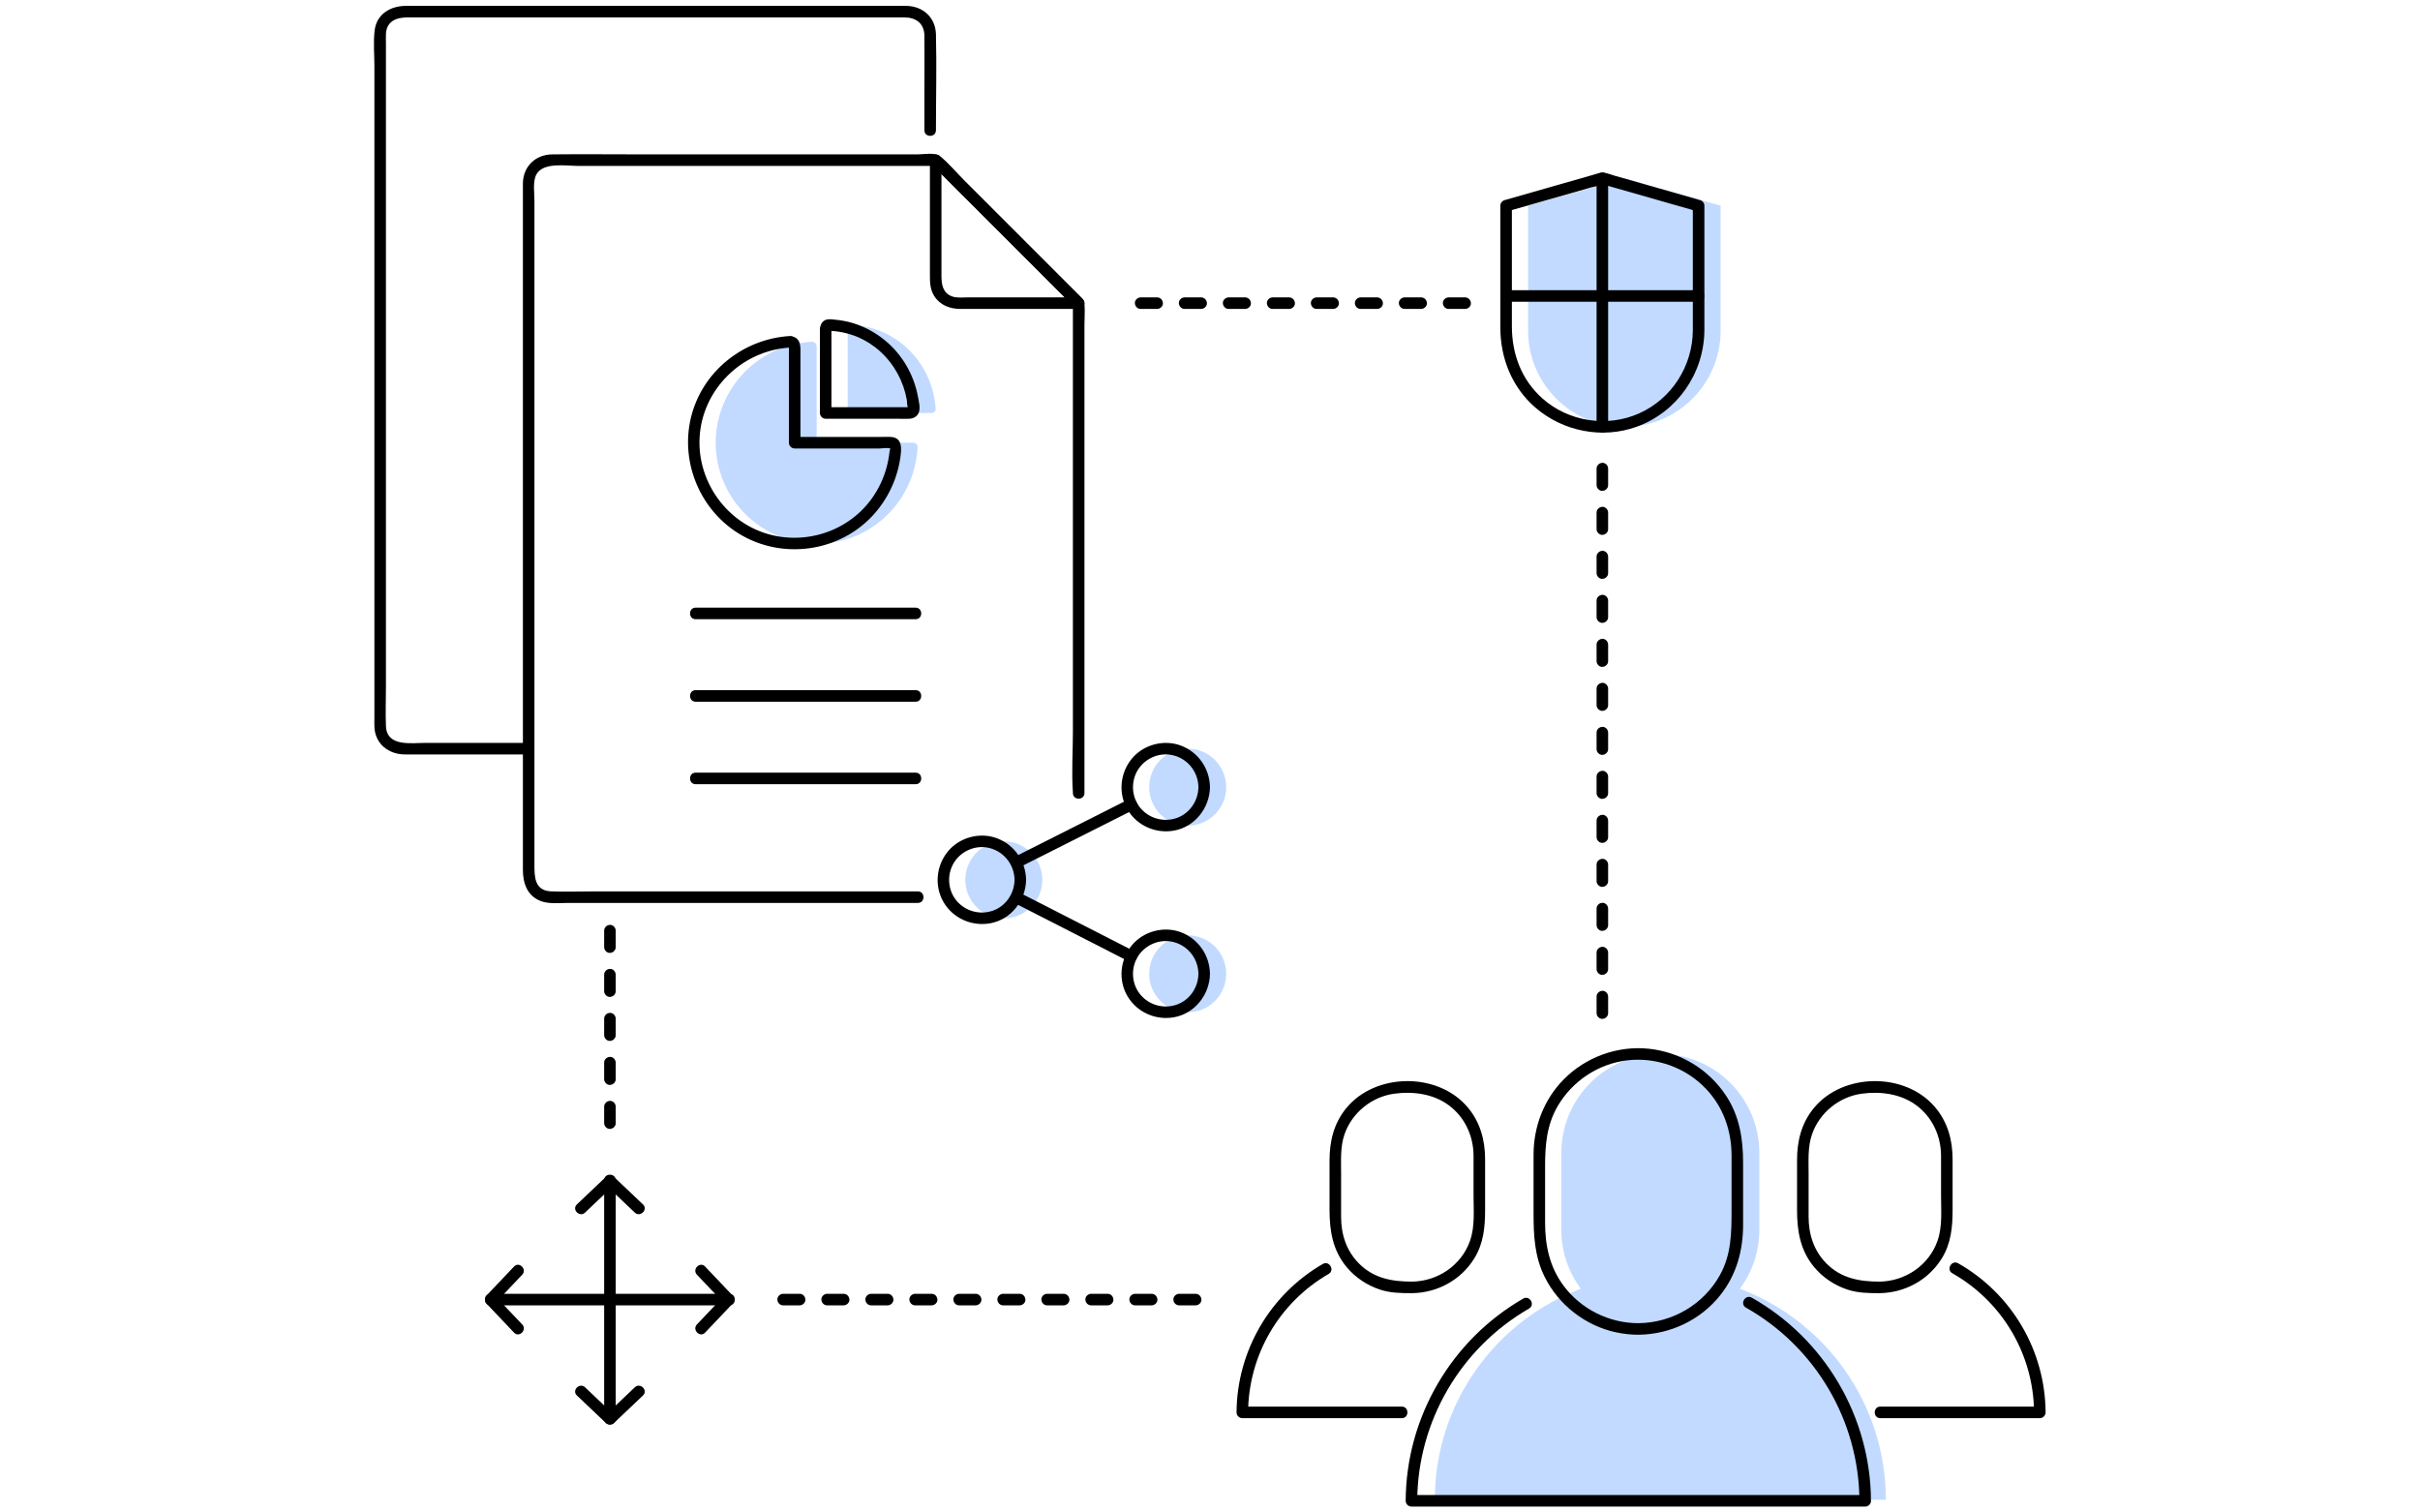 <?xml version="1.0" encoding="utf-8"?>
<!-- Generator: Adobe Illustrator 26.3.1, SVG Export Plug-In . SVG Version: 6.00 Build 0)  -->
<svg version="1.1" id="Layer_1" xmlns="http://www.w3.org/2000/svg" xmlns:xlink="http://www.w3.org/1999/xlink" x="0px" y="0px"
	 viewBox="0 0 440 275" style="enable-background:new 0 0 440 275;" xml:space="preserve">
<style type="text/css">
	.st0{fill:#FFFFFF;}
	.st1{fill:#C2DAFF;}
</style>
<rect class="st0" width="440" height="275"/>
<g>
	<g>
		<g>
			<path d="M168.073,132.12c-0.106,2.502-2.168,2.95-4.135,2.95c-1.606,0-3.213,0-4.819,0c-5.949,0-11.899,0-17.848,0
				c-15.711,0-31.421,0-47.132,0c-5.576,0-11.153,0-16.729,0c-2.632,0-7.087,0.772-7.237-3.061c-0.096-2.447,0-4.918,0-7.366
				c0-5.43,0-10.859,0-16.289c0-15.49,0-30.98,0-46.47c0-14.177,0-28.355,0-42.532c0-3.82,0-7.641,0-11.461
				c0-0.584-0.03-1.177,0-1.76c0.119-2.286,1.936-2.961,3.842-2.961c11.157,0,22.315,0,33.472,0c15.148,0,30.296,0,45.444,0
				c3.851,0,7.702,0,11.553,0c2.032,0,3.569,1.091,3.589,3.308c0.029,3.221,0,6.443,0,9.664c0,2.515,0,5.029,0,7.544
				c0,1.351,2.1,1.353,2.1,0c0-5.812,0.149-11.643,0-17.452c-0.079-3.088-2.407-5.144-5.421-5.164c-1.249-0.008-2.498,0-3.747,0
				c-5.668,0-11.336,0-17.005,0c-8.001,0-16.001,0-24.002,0c-8.079,0-16.157,0-24.236,0c-5.882,0-11.765,0-17.647,0
				c-1.443,0-2.886,0-4.329,0c-2.718,0-5.262,1.437-5.655,4.368c-0.287,2.145-0.058,4.444-0.058,6.598c0,5.259,0,10.517,0,15.776
				c0,7.401,0,14.803,0,22.204c0,8.324,0,16.647,0,24.971c0,8.044,0,16.088,0,24.132c0,6.536,0,13.072,0,19.607
				c0,3.896,0,7.791,0,11.687c0,0.567-0.02,1.138,0,1.705c0.109,3.131,2.572,5.052,5.557,5.052c3.807,0,7.615,0,11.422,0
				c7.196,0,14.391,0,21.587,0c8.323,0,16.645,0,24.968,0c7.166,0,14.333,0,21.499,0c3.837,0,7.673,0,11.51,0
				c2.999,0,5.424-1.921,5.557-5.05C170.23,130.769,168.13,130.771,168.073,132.12L168.073,132.12z"/>
		</g>
	</g>
	<g>
		<g>
			<path class="st0" d="M166.889,163.12h-66.767c-2.209,0-4-1.791-4-4v-126c0-2.209,1.791-4,4-4h70l26,26v89.08"/>
			<g>
				<path d="M166.889,162.07c-7.563,0-15.126,0-22.69,0c-11.947,0-23.895,0-35.842,0c-2.702,0-5.424,0.097-8.124,0
					c-3.088-0.111-3.061-2.701-3.061-4.922c0-7.399,0-14.797,0-22.196c0-12.194,0-24.388,0-36.583c0-12.382,0-24.765,0-37.147
					c0-8.224,0-16.449,0-24.673c0-1.394-0.341-3.537,0.349-4.824c1.235-2.304,5.49-1.555,7.648-1.555c11.274,0,22.547,0,33.821,0
					c9.839,0,19.678,0,29.517,0c0.538,0,1.077,0,1.615,0c-0.247-0.103-0.495-0.205-0.742-0.308
					c7.577,7.577,15.155,15.155,22.732,22.732c1.089,1.089,2.178,2.178,3.268,3.268c-0.103-0.247-0.205-0.495-0.308-0.742
					c0,2.956,0,5.912,0,8.868c0,7.098,0,14.196,0,21.294c0,8.544,0,17.088,0,25.632c0,7.427,0,14.855,0,22.282
					c0,3.581-0.264,7.274,0,10.848c0.004,0.051,0,0.104,0,0.155c0,1.351,2.1,1.353,2.1,0c0-3.611,0-7.222,0-10.833
					c0-8.421,0-16.841,0-25.262c0-9.466,0-18.932,0-28.398c0-6.86,0-13.721,0-20.581c0-1.286,0.116-2.633,0-3.915
					c-0.052-0.572-0.323-0.85-0.697-1.224c-0.802-0.802-1.604-1.604-2.406-2.406c-6.212-6.212-12.423-12.423-18.635-18.635
					c-1.481-1.481-2.911-3.281-4.568-4.568c-0.902-0.7-2.929-0.309-3.974-0.309c-7.377,0-14.755,0-22.132,0
					c-9.378,0-18.755,0-28.133,0c-5.407,0-10.818-0.058-16.225,0c-3.029,0.032-5.289,2.192-5.329,5.25c-0.015,1.121,0,2.243,0,3.365
					c0,5.595,0,11.189,0,16.784c0,8.531,0,17.062,0,25.594c0,9.665,0,19.329,0,28.994c0,8.864,0,17.729,0,26.593
					c0,6.26,0,12.52,0,18.781c0,1.581,0,3.162,0,4.743c0,2.413,0.784,4.74,3.291,5.674c1.49,0.555,3.388,0.324,4.949,0.324
					c3.108,0,6.216,0,9.325,0c9.231,0,18.462,0,27.693,0c7.652,0,15.303,0,22.955,0c1.201,0,2.402,0,3.603,0
					C168.24,164.17,168.243,162.07,166.889,162.07L166.889,162.07z"/>
			</g>
		</g>
		<g>
			<g>
				<path d="M196.123,54.07c-6.703,0-13.406,0-20.109,0c-0.919,0-2.062,0.144-2.938-0.188c-1.696-0.642-1.902-2.208-1.902-3.749
					c0-3.751,0-7.501,0-11.252c0-3.254,0-6.508,0-9.762c-0.597,0.247-1.195,0.495-1.792,0.742
					c7.577,7.577,15.155,15.155,22.732,22.732c1.089,1.089,2.178,2.178,3.268,3.268c0.957,0.957,2.442-0.528,1.485-1.485
					c-7.577-7.577-15.155-15.155-22.732-22.732c-1.089-1.089-2.178-2.178-3.268-3.268c-0.643-0.643-1.792-0.168-1.792,0.742
					c0,6.906,0,13.813,0,20.719c0,1.409-0.003,2.765,0.804,4.013c1.075,1.664,2.851,2.317,4.751,2.317c3.705,0,7.41,0,11.115,0
					c3.46,0,6.92,0,10.38,0C197.474,56.17,197.476,54.07,196.123,54.07z"/>
			</g>
		</g>
		<g>
			<g>
				<g>
					<path d="M207.389,56.17c0.876,0,1.752,0,2.628,0c0.124,0,0.248,0,0.372,0c0.549,0,1.075-0.483,1.05-1.05
						c-0.025-0.569-0.461-1.05-1.05-1.05c-0.876,0-1.752,0-2.628,0c-0.124,0-0.248,0-0.372,0c-0.549,0-1.075,0.483-1.05,1.05
						C206.365,55.689,206.801,56.17,207.389,56.17L207.389,56.17z"/>
				</g>
			</g>
			<g>
				<g>
					<path d="M215.389,56.17c0.876,0,1.752,0,2.628,0c0.124,0,0.248,0,0.372,0c0.549,0,1.075-0.483,1.05-1.05
						c-0.025-0.569-0.461-1.05-1.05-1.05c-0.876,0-1.752,0-2.628,0c-0.124,0-0.248,0-0.372,0c-0.549,0-1.075,0.483-1.05,1.05
						C214.365,55.689,214.801,56.17,215.389,56.17L215.389,56.17z"/>
				</g>
			</g>
			<g>
				<g>
					<path d="M223.389,56.17c0.876,0,1.752,0,2.628,0c0.124,0,0.248,0,0.372,0c0.549,0,1.075-0.483,1.05-1.05
						c-0.025-0.569-0.461-1.05-1.05-1.05c-0.876,0-1.752,0-2.628,0c-0.124,0-0.248,0-0.372,0c-0.549,0-1.075,0.483-1.05,1.05
						C222.365,55.689,222.801,56.17,223.389,56.17L223.389,56.17z"/>
				</g>
			</g>
			<g>
				<g>
					<path d="M231.389,56.17c0.876,0,1.752,0,2.628,0c0.124,0,0.248,0,0.372,0c0.549,0,1.075-0.483,1.05-1.05
						c-0.025-0.569-0.461-1.05-1.05-1.05c-0.876,0-1.752,0-2.628,0c-0.124,0-0.248,0-0.372,0c-0.549,0-1.075,0.483-1.05,1.05
						C230.365,55.689,230.801,56.17,231.389,56.17L231.389,56.17z"/>
				</g>
			</g>
			<g>
				<g>
					<path d="M239.389,56.17c0.876,0,1.752,0,2.628,0c0.124,0,0.248,0,0.372,0c0.549,0,1.075-0.483,1.05-1.05
						c-0.025-0.569-0.461-1.05-1.05-1.05c-0.876,0-1.752,0-2.628,0c-0.124,0-0.248,0-0.372,0c-0.549,0-1.075,0.483-1.05,1.05
						C238.365,55.689,238.801,56.17,239.389,56.17L239.389,56.17z"/>
				</g>
			</g>
			<g>
				<g>
					<path d="M247.389,56.17c0.876,0,1.752,0,2.628,0c0.124,0,0.248,0,0.372,0c0.549,0,1.075-0.483,1.05-1.05
						c-0.025-0.569-0.461-1.05-1.05-1.05c-0.876,0-1.752,0-2.628,0c-0.124,0-0.248,0-0.372,0c-0.549,0-1.075,0.483-1.05,1.05
						C246.365,55.689,246.801,56.17,247.389,56.17L247.389,56.17z"/>
				</g>
			</g>
			<g>
				<g>
					<path d="M255.389,56.17c0.876,0,1.752,0,2.628,0c0.124,0,0.248,0,0.372,0c0.549,0,1.075-0.483,1.05-1.05
						c-0.025-0.569-0.461-1.05-1.05-1.05c-0.876,0-1.752,0-2.628,0c-0.124,0-0.248,0-0.372,0c-0.549,0-1.075,0.483-1.05,1.05
						C254.365,55.689,254.801,56.17,255.389,56.17L255.389,56.17z"/>
				</g>
			</g>
			<g>
				<g>
					<path d="M263.389,56.17c0.876,0,1.752,0,2.628,0c0.124,0,0.248,0,0.372,0c0.549,0,1.075-0.483,1.05-1.05
						c-0.025-0.569-0.461-1.05-1.05-1.05c-0.876,0-1.752,0-2.628,0c-0.124,0-0.248,0-0.372,0c-0.549,0-1.075,0.483-1.05,1.05
						C262.365,55.689,262.801,56.17,263.389,56.17L263.389,56.17z"/>
				</g>
			</g>
		</g>
		<g>
			<g>
				<g>
					<path d="M109.848,169.21c0,0.876,0,1.752,0,2.628c0,0.124,0,0.248,0,0.372c0,0.549,0.483,1.075,1.05,1.05
						c0.569-0.025,1.05-0.461,1.05-1.05c0-0.876,0-1.752,0-2.628c0-0.124,0-0.248,0-0.372c0-0.549-0.483-1.075-1.05-1.05
						C110.329,168.185,109.848,168.621,109.848,169.21L109.848,169.21z"/>
				</g>
			</g>
			<g>
				<g>
					<path d="M109.848,177.21c0,0.876,0,1.752,0,2.628c0,0.124,0,0.248,0,0.372c0,0.549,0.483,1.075,1.05,1.05
						c0.569-0.025,1.05-0.461,1.05-1.05c0-0.876,0-1.752,0-2.628c0-0.124,0-0.248,0-0.372c0-0.549-0.483-1.075-1.05-1.05
						C110.329,176.185,109.848,176.621,109.848,177.21L109.848,177.21z"/>
				</g>
			</g>
			<g>
				<g>
					<path d="M109.848,185.21c0,0.876,0,1.752,0,2.628c0,0.124,0,0.248,0,0.372c0,0.549,0.483,1.075,1.05,1.05
						c0.569-0.025,1.05-0.461,1.05-1.05c0-0.876,0-1.752,0-2.628c0-0.124,0-0.248,0-0.372c0-0.549-0.483-1.075-1.05-1.05
						C110.329,184.185,109.848,184.621,109.848,185.21L109.848,185.21z"/>
				</g>
			</g>
			<g>
				<g>
					<path d="M109.848,193.21c0,0.876,0,1.752,0,2.628c0,0.124,0,0.248,0,0.372c0,0.549,0.483,1.075,1.05,1.05
						c0.569-0.025,1.05-0.461,1.05-1.05c0-0.876,0-1.752,0-2.628c0-0.124,0-0.248,0-0.372c0-0.549-0.483-1.075-1.05-1.05
						C110.329,192.185,109.848,192.621,109.848,193.21L109.848,193.21z"/>
				</g>
			</g>
			<g>
				<g>
					<path d="M109.848,201.21c0,0.876,0,1.752,0,2.628c0,0.124,0,0.248,0,0.372c0,0.549,0.483,1.075,1.05,1.05
						c0.569-0.025,1.05-0.461,1.05-1.05c0-0.876,0-1.752,0-2.628c0-0.124,0-0.248,0-0.372c0-0.549-0.483-1.075-1.05-1.05
						C110.329,200.185,109.848,200.621,109.848,201.21L109.848,201.21z"/>
				</g>
			</g>
		</g>
	</g>
	<g>
		<g>
			<g>
				<path class="st1" d="M147.653,62.143c-10.175,0.5-17.932,9.091-17.515,19.183c0.5,10.175,9.091,17.932,19.183,17.515
					c9.508-0.417,17.014-8.007,17.515-17.515c0-0.5-0.334-0.834-0.834-0.834l0,0h-17.515V62.977
					C148.487,62.56,148.154,62.143,147.653,62.143L147.653,62.143L147.653,62.143z"/>
			</g>
			<g>
				<path class="st1" d="M154.123,59.779v15.312h15.247c0.376,0,0.753-0.287,0.753-0.67l0,0l0,0
					c-0.471-8.326-7.059-15.025-15.247-15.312C154.499,59.013,154.123,59.3,154.123,59.779L154.123,59.779z"/>
			</g>
		</g>
		<g>
			<g>
				<path d="M143.653,61.093c-8.532,0.5-16.015,6.455-18.03,14.845c-2,8.328,1.842,17.193,9.292,21.425
					c7.446,4.229,17.063,3.004,23.167-3.012c2.988-2.945,4.975-6.86,5.594-11.008c0.24-1.611,0.507-3.763-1.693-3.901
					c-0.586-0.037-1.185,0-1.771,0c-5.242,0-10.483,0-15.725,0c0.35,0.35,0.7,0.7,1.05,1.05c0-3.29,0-6.58,0-9.87
					c0-2.003,0-4.006,0-6.009c0-1.406,0.204-3.102-1.605-3.482c-1.319-0.277-1.882,1.747-0.558,2.025
					c0.192,0.04-0.037-0.312,0.063,0.041c0.046,0.161,0,0.397,0,0.562c0,0.683,0,1.366,0,2.049c0,1.976,0,3.951,0,5.927
					c0,2.919,0,5.838,0,8.757c0,0.568,0.481,1.05,1.05,1.05c4.01,0,8.02,0,12.031,0c1.123,0,2.245,0,3.368,0
					c0.51,0,1.448-0.191,1.925,0c0.026,0.01,0.141-0.021,0.161,0c-0.131-0.141-0.242,0.552-0.253,0.659
					c-0.099,0.99-0.294,1.971-0.563,2.929c-0.518,1.847-1.334,3.588-2.412,5.175c-4.332,6.377-12.591,9.027-19.858,6.561
					c-7.232-2.453-12.09-9.67-11.688-17.283c0.464-8.807,7.714-15.877,16.456-16.389C144.996,63.115,145.006,61.014,143.653,61.093z
					"/>
			</g>
		</g>
		<g>
			<g>
				<path d="M149.073,59.779c0,4.46,0,8.92,0,13.379c0,0.644,0,1.288,0,1.932c0,0.568,0.481,1.05,1.05,1.05
					c4.414,0,8.828,0,13.242,0c0.647,0,1.304,0.033,1.95,0c0.703-0.036,1.368-0.348,1.685-1.007
					c0.417-0.871,0.048-2.203-0.121-3.109c-0.726-3.896-2.856-7.556-5.912-10.084c-1.725-1.427-3.695-2.519-5.838-3.177
					c-1.095-0.336-2.227-0.542-3.366-0.647c-0.584-0.054-1.236-0.167-1.779,0.112C149.369,58.542,149.158,59.138,149.073,59.779
					c-0.076,0.567,0.537,1.045,1.05,1.05c0.629,0.007,0.975-0.49,1.05-1.05c-0.099,0.127-0.198,0.253-0.297,0.38
					c0.148,0.005,0.297,0.013,0.445,0.022c0.221,0.014,0.441,0.032,0.661,0.056c0.414,0.045,0.824,0.115,1.231,0.201
					c0.908,0.19,1.808,0.458,2.665,0.816c1.521,0.636,2.942,1.547,4.162,2.654c2.543,2.309,4.228,5.406,4.834,8.783
					c0.064,0.358,0.017,0.958,0.167,1.277c0.006,0.075,0.012,0.151,0.017,0.226c0.324-0.103,0.427-0.154,0.309-0.153
					c0-0.002-0.032,0.001-0.033,0c-0.032-0.044-0.44,0-0.495,0c-0.794,0-1.588,0-2.382,0c-2.435,0-4.869,0-7.304,0
					c-1.677,0-3.354,0-5.031,0c0.35,0.35,0.7,0.7,1.05,1.05c0-4.46,0-8.92,0-13.379c0-0.644,0-1.288,0-1.932
					C151.173,58.428,149.073,58.425,149.073,59.779z"/>
			</g>
		</g>
	</g>
	<g>
		<g>
			<path d="M126.479,112.585c11.67,0,23.34,0,35.009,0c1.663,0,3.327,0,4.991,0c1.351,0,1.353-2.1,0-2.1c-11.67,0-23.34,0-35.009,0
				c-1.664,0-3.327,0-4.991,0C125.128,110.485,125.126,112.585,126.479,112.585L126.479,112.585z"/>
		</g>
	</g>
	<g>
		<g>
			<path d="M126.479,127.585c11.67,0,23.34,0,35.009,0c1.663,0,3.327,0,4.991,0c1.351,0,1.353-2.1,0-2.1c-11.67,0-23.34,0-35.009,0
				c-1.664,0-3.327,0-4.991,0C125.128,125.485,125.126,127.585,126.479,127.585L126.479,127.585z"/>
		</g>
	</g>
	<g>
		<g>
			<path d="M126.479,142.585c11.67,0,23.34,0,35.009,0c1.663,0,3.327,0,4.991,0c1.351,0,1.353-2.1,0-2.1c-11.67,0-23.34,0-35.009,0
				c-1.664,0-3.327,0-4.991,0C125.128,140.485,125.126,142.585,126.479,142.585L126.479,142.585z"/>
		</g>
	</g>
	<g>
		<g>
			<circle class="st1" cx="182.51" cy="159.974" r="7"/>
		</g>
		<g>
			<circle class="st1" cx="215.943" cy="143.12" r="7"/>
		</g>
		<g>
			<circle class="st1" cx="215.943" cy="177.057" r="7"/>
		</g>
		<g>
			<g>
				<path d="M184.46,159.974c-0.034,2.462-1.548,4.742-3.894,5.588c-2.386,0.86-5.091,0.119-6.694-1.851
					c-1.557-1.914-1.729-4.683-0.469-6.792c1.248-2.089,3.763-3.265,6.169-2.804C182.399,154.657,184.421,157.105,184.46,159.974
					c0.019,1.35,2.119,1.354,2.1,0c-0.046-3.365-2.112-6.351-5.261-7.548c-3.126-1.189-6.852-0.189-8.969,2.398
					c-2.134,2.608-2.483,6.35-0.74,9.266c1.739,2.91,5.133,4.382,8.447,3.785c3.778-0.68,6.471-4.124,6.523-7.901
					C186.579,158.622,184.479,158.621,184.46,159.974z"/>
			</g>
		</g>
		<g>
			<g>
				<path d="M217.893,143.12c-0.034,2.462-1.548,4.742-3.894,5.588c-2.386,0.86-5.091,0.119-6.694-1.851
					c-1.557-1.914-1.729-4.683-0.469-6.792c1.248-2.089,3.763-3.265,6.169-2.803C215.832,137.803,217.854,140.252,217.893,143.12
					c0.019,1.35,2.119,1.354,2.1,0c-0.046-3.365-2.112-6.351-5.261-7.548c-3.126-1.189-6.852-0.189-8.969,2.398
					c-2.134,2.608-2.483,6.35-0.74,9.266c1.739,2.91,5.133,4.382,8.447,3.785c3.778-0.68,6.471-4.124,6.523-7.901
					C220.012,141.768,217.912,141.767,217.893,143.12z"/>
			</g>
		</g>
		<g>
			<g>
				<path d="M217.893,177.057c-0.034,2.462-1.548,4.742-3.894,5.588c-2.386,0.86-5.091,0.119-6.694-1.851
					c-1.557-1.914-1.729-4.683-0.469-6.792c1.248-2.089,3.763-3.265,6.169-2.804C215.832,171.741,217.854,174.189,217.893,177.057
					c0.019,1.35,2.119,1.354,2.1,0c-0.046-3.365-2.112-6.351-5.261-7.548c-3.126-1.189-6.852-0.189-8.969,2.398
					c-2.134,2.608-2.483,6.35-0.74,9.266c1.739,2.91,5.133,4.382,8.447,3.785c3.778-0.68,6.471-4.124,6.523-7.901
					C220.012,175.706,217.912,175.705,217.893,177.057z"/>
			</g>
		</g>
		<g>
			<g>
				<path d="M185.286,157.732c6.114-3.082,12.228-6.164,18.342-9.246c0.867-0.437,1.733-0.874,2.6-1.311
					c1.207-0.608,0.145-2.421-1.06-1.813c-6.114,3.082-12.228,6.164-18.342,9.246c-0.867,0.437-1.733,0.874-2.6,1.311
					C183.019,156.527,184.081,158.339,185.286,157.732L185.286,157.732z"/>
			</g>
		</g>
		<g>
			<g>
				<path d="M206.244,172.968c-6.133-3.134-12.266-6.268-18.399-9.402c-0.859-0.439-1.717-0.878-2.576-1.316
					c-1.201-0.614-2.265,1.197-1.06,1.813c6.133,3.134,12.266,6.268,18.399,9.402c0.859,0.439,1.717,0.878,2.576,1.316
					C206.385,175.395,207.449,173.584,206.244,172.968L206.244,172.968z"/>
			</g>
		</g>
	</g>
	<g>
		<g>
			<path class="st1" d="M312.838,60.12c0,9.665-7.835,17.5-17.5,17.5h0l0,0c-9.665,0-17.5-7.835-17.5-17.5V37.402l17.5-5l17.5,5
				V60.12z"/>
		</g>
		<g>
			<g>
				<path d="M307.788,60.12c-0.063,6.468-3.855,12.409-9.792,15.054c-5.807,2.587-12.849,1.484-17.584-2.755
					c-3.811-3.412-5.524-8.074-5.524-13.106c0-3.848,0-7.697,0-11.545c0-3.455,0-6.91,0-10.365
					c-0.257,0.337-0.514,0.675-0.771,1.012c5.094-1.455,10.188-2.911,15.282-4.366c0.225-0.064,2.096-0.392,2.18-0.623
					c-0.062,0.172-0.794-0.17-0.256,0.065c0.347,0.151,0.758,0.217,1.122,0.32c3.008,0.86,6.017,1.719,9.025,2.579
					c2.363,0.675,4.726,1.35,7.089,2.025c-0.257-0.337-0.514-0.675-0.771-1.012c0,6.614,0,13.227,0,19.841
					C307.788,58.201,307.788,59.16,307.788,60.12c0,1.351,2.1,1.353,2.1,0c0-6.614,0-13.227,0-19.841c0-0.959,0-1.918,0-2.877
					c0-0.465-0.327-0.886-0.771-1.012c-5.175-1.479-10.35-2.957-15.525-4.436c-0.632-0.18-1.306-0.465-1.958-0.559
					c-0.619-0.09-1.237,0.184-1.828,0.353c-2.975,0.85-5.949,1.7-8.924,2.55c-2.441,0.698-4.883,1.395-7.324,2.093
					c-0.444,0.127-0.771,0.548-0.771,1.012c0,7.381,0,14.762,0,22.143c0,5.568,2.114,10.89,6.382,14.572
					c5.016,4.327,12.162,5.739,18.415,3.471c7.343-2.664,12.226-9.681,12.302-17.468C309.901,58.768,307.801,58.767,307.788,60.12z"
					/>
			</g>
		</g>
		<g>
			<g>
				<path d="M290.288,32.402c0,5.083,0,10.166,0,15.249c0,8.113,0,16.226,0,24.338c0,1.877,0,3.753,0,5.63c0,1.351,2.1,1.353,2.1,0
					c0-5.083,0-10.166,0-15.249c0-8.113,0-16.226,0-24.338c0-1.877,0-3.753,0-5.63C292.388,31.05,290.288,31.048,290.288,32.402
					L290.288,32.402z"/>
			</g>
		</g>
		<g>
			<g>
				<path d="M273.838,54.871c10.233,0,20.465,0,30.698,0c1.434,0,2.868,0,4.302,0c1.351,0,1.353-2.1,0-2.1
					c-10.233,0-20.465,0-30.698,0c-1.434,0-2.868,0-4.302,0C272.487,52.771,272.485,54.871,273.838,54.871L273.838,54.871z"/>
			</g>
		</g>
	</g>
	<g>
		<path class="st1" d="M316.338,234.317c2.214-2.991,3.54-6.68,3.54-10.687v-14c0-9.941-8.059-18-18-18c-9.941,0-18,8.059-18,18v14
			c0,4.007,1.325,7.696,3.54,10.687c-15.507,5.847-26.54,20.817-26.54,38.369h82C342.877,255.133,331.844,240.164,316.338,234.317z"
			/>
	</g>
	<g>
		<g>
			<g>
				<g>
					<path d="M109.848,214.598c0,4.899,0,9.799,0,14.698c0,7.765,0,15.53,0,23.295c0,1.796,0,3.593,0,5.389c0,1.351,2.1,1.353,2.1,0
						c0-4.899,0-9.799,0-14.698c0-7.765,0-15.53,0-23.295c0-1.796,0-3.593,0-5.389C111.948,213.246,109.848,213.244,109.848,214.598
						L109.848,214.598z"/>
				</g>
			</g>
			<g>
				<g>
					<path d="M106.373,220.474c1.756-1.667,3.512-3.333,5.267-5c-0.495,0-0.99,0-1.485,0c1.756,1.667,3.512,3.333,5.267,5
						c0.98,0.93,2.468-0.552,1.485-1.485c-1.756-1.667-3.512-3.333-5.267-5c-0.419-0.398-1.064-0.399-1.485,0
						c-1.756,1.667-3.512,3.333-5.267,5C103.906,219.921,105.392,221.404,106.373,220.474L106.373,220.474z"/>
				</g>
			</g>
			<g>
				<g>
					<path d="M115.423,252.238c-1.756,1.667-3.512,3.333-5.267,5c0.495,0,0.99,0,1.485,0c-1.756-1.667-3.512-3.333-5.267-5
						c-0.98-0.93-2.468,0.552-1.485,1.485c1.756,1.667,3.512,3.333,5.267,5c0.419,0.398,1.064,0.399,1.485,0
						c1.756-1.667,3.512-3.333,5.267-5C117.89,252.79,116.403,251.307,115.423,252.238L115.423,252.238z"/>
				</g>
			</g>
		</g>
		<g>
			<g>
				<g>
					<path d="M132.589,235.239c-4.899,0-9.799,0-14.698,0c-7.765,0-15.53,0-23.295,0c-1.796,0-3.593,0-5.389,0
						c-1.351,0-1.353,2.1,0,2.1c4.899,0,9.799,0,14.698,0c7.765,0,15.53,0,23.295,0c1.796,0,3.593,0,5.389,0
						C133.94,237.339,133.943,235.239,132.589,235.239L132.589,235.239z"/>
				</g>
			</g>
			<g>
				<g>
					<path d="M126.713,231.764c1.667,1.756,3.333,3.512,5,5.267c0-0.495,0-0.99,0-1.485c-1.667,1.756-3.333,3.512-5,5.267
						c-0.93,0.98,0.552,2.468,1.485,1.485c1.667-1.756,3.333-3.512,5-5.267c0.398-0.419,0.399-1.064,0-1.485
						c-1.667-1.756-3.333-3.512-5-5.267C127.265,229.297,125.782,230.784,126.713,231.764L126.713,231.764z"/>
				</g>
			</g>
			<g>
				<g>
					<path d="M94.949,240.814c-1.667-1.756-3.333-3.512-5-5.267c0,0.495,0,0.99,0,1.485c1.667-1.756,3.333-3.512,5-5.267
						c0.93-0.98-0.552-2.468-1.485-1.485c-1.667,1.756-3.333,3.512-5,5.267c-0.398,0.419-0.399,1.064,0,1.485
						c1.667,1.756,3.333,3.512,5,5.267C94.396,243.281,95.88,241.794,94.949,240.814L94.949,240.814z"/>
				</g>
			</g>
		</g>
	</g>
	<g>
		<g>
			<g>
				<path d="M297.877,240.58c-5.319,0-10.455-2.565-13.62-6.849c-2.507-3.392-3.33-7.267-3.33-11.402c0-3.457,0-6.914,0-10.371
					c0-3.806,0.298-7.393,2.259-10.789c2.636-4.563,7.372-7.74,12.616-8.371c5.326-0.641,10.713,1.304,14.401,5.196
					c3.12,3.293,4.617,7.579,4.624,12.074c0.005,3.335,0,6.671,0,10.006c0,4.098-0.039,8.013-2.098,11.732
					C309.738,237.209,304.03,240.522,297.877,240.58c-1.351,0.013-1.354,2.113,0,2.1c5.823-0.055,11.369-2.69,14.975-7.287
					c2.903-3.701,4.075-8.067,4.075-12.711c0-3.755,0-7.511,0-11.266c0-4.327-0.639-8.434-3.059-12.142
					c-3.154-4.832-8.354-7.991-14.086-8.594c-5.688-0.598-11.486,1.519-15.489,5.595c-3.584,3.649-5.453,8.537-5.465,13.624
					c-0.009,3.569,0,7.138,0,10.706c0,4.019,0.173,7.831,2.005,11.533c2.527,5.109,7.438,8.93,13.015,10.112
					c1.321,0.28,2.68,0.429,4.031,0.429C299.229,242.68,299.231,240.58,297.877,240.58z"/>
			</g>
		</g>
		<g>
			<g>
				<path d="M317.445,237.755c12.651,7.145,20.566,20.592,20.633,35.125c0.35-0.35,0.7-0.7,1.05-1.05c-9.282,0-18.563,0-27.845,0
					c-14.805,0-29.61,0-44.415,0c-3.413,0-6.826,0-10.239,0c0.35,0.35,0.7,0.7,1.05,1.05c0.066-14.409,7.847-27.765,20.331-34.955
					c1.171-0.674,0.114-2.49-1.06-1.813c-13.117,7.554-21.302,21.633-21.371,36.768c-0.003,0.568,0.483,1.05,1.05,1.05
					c9.282,0,18.563,0,27.845,0c14.805,0,29.61,0,44.415,0c3.413,0,6.826,0,10.239,0c0.566,0,1.053-0.481,1.05-1.05
					c-0.07-15.254-8.388-29.436-21.673-36.938C317.326,235.277,316.266,237.09,317.445,237.755L317.445,237.755z"/>
			</g>
		</g>
	</g>
	<g>
		<g>
			<g>
				<path d="M256.75,233.023c-3.64,0-6.953-0.582-9.643-3.271c-2.314-2.314-3.271-5.311-3.271-8.523c0-2.624,0-5.248,0-7.872
					c0-2.398-0.172-4.834,0.628-7.137c1.351-3.889,4.898-6.777,8.967-7.355c3.41-0.484,7.134-0.005,9.952,2.071
					c2.937,2.163,4.519,5.582,4.535,9.192c0.011,2.414,0,4.828,0,7.241c0,2.708,0.27,5.597-0.628,8.195
					C265.743,230.039,261.43,232.958,256.75,233.023c-1.35,0.019-1.354,2.119,0,2.1c4.565-0.064,8.819-2.363,11.259-6.248
					c1.748-2.783,2.009-5.8,2.009-8.979c0-3.028,0-6.057,0-9.085c0-3.539-0.89-6.813-3.228-9.553
					c-5.429-6.362-16.756-6.228-22.033,0.249c-2.242,2.751-3.021,5.969-3.021,9.446c0,3.013,0,6.025,0,9.038
					c0,3.83,0.574,7.356,3.124,10.408c1.58,1.891,3.698,3.301,6.035,4.072c1.915,0.632,3.865,0.651,5.855,0.651
					C258.101,235.123,258.104,233.023,256.75,233.023z"/>
			</g>
		</g>
		<g>
			<g>
				<path d="M254.877,255.751c-8.456,0-16.912,0-25.369,0c-1.21,0-2.421,0-3.631,0c0.35,0.35,0.7,0.7,1.05,1.05
					c0.065-10.397,5.645-19.972,14.645-25.174c1.17-0.676,0.113-2.492-1.06-1.813c-9.633,5.568-15.615,15.863-15.685,26.988
					c-0.004,0.568,0.484,1.05,1.05,1.05c8.456,0,16.912,0,25.369,0c1.21,0,2.421,0,3.631,0
					C256.229,257.851,256.231,255.751,254.877,255.751L254.877,255.751z"/>
			</g>
		</g>
	</g>
	<g>
		<g>
			<g>
				<path d="M341.75,233.023c-3.64,0-6.953-0.582-9.643-3.271c-2.314-2.314-3.271-5.311-3.271-8.523c0-2.624,0-5.248,0-7.872
					c0-2.398-0.172-4.834,0.628-7.137c1.351-3.889,4.898-6.777,8.967-7.355c3.41-0.484,7.134-0.005,9.952,2.071
					c2.937,2.163,4.519,5.582,4.535,9.192c0.011,2.414,0,4.828,0,7.241c0,2.708,0.27,5.597-0.628,8.195
					C350.743,230.039,346.43,232.958,341.75,233.023c-1.35,0.019-1.354,2.119,0,2.1c4.565-0.064,8.819-2.363,11.259-6.248
					c1.748-2.783,2.009-5.8,2.009-8.979c0-3.028,0-6.057,0-9.085c0-3.539-0.89-6.813-3.228-9.553
					c-5.429-6.362-16.756-6.228-22.033,0.249c-2.242,2.751-3.021,5.969-3.021,9.446c0,3.013,0,6.025,0,9.038
					c0,3.83,0.574,7.356,3.124,10.408c1.58,1.891,3.698,3.301,6.035,4.072c1.915,0.632,3.865,0.651,5.855,0.651
					C343.101,235.123,343.104,233.023,341.75,233.023z"/>
			</g>
		</g>
		<g>
			<g>
				<path d="M354.964,231.502c9.121,5.17,14.798,14.81,14.864,25.298c0.35-0.35,0.7-0.7,1.05-1.05c-8.456,0-16.912,0-25.369,0
					c-1.21,0-2.421,0-3.631,0c-1.351,0-1.353,2.1,0,2.1c8.456,0,16.912,0,25.369,0c1.21,0,2.421,0,3.631,0
					c0.565,0,1.054-0.481,1.05-1.05c-0.07-11.21-6.148-21.582-15.904-27.111C354.846,229.022,353.787,230.835,354.964,231.502
					L354.964,231.502z"/>
			</g>
		</g>
	</g>
	<g>
		<g>
			<g>
				<path d="M142.389,237.339c0.876,0,1.752,0,2.628,0c0.124,0,0.248,0,0.372,0c0.549,0,1.075-0.483,1.05-1.05
					c-0.025-0.569-0.461-1.05-1.05-1.05c-0.876,0-1.752,0-2.628,0c-0.124,0-0.248,0-0.372,0c-0.549,0-1.075,0.483-1.05,1.05
					C141.365,236.858,141.801,237.339,142.389,237.339L142.389,237.339z"/>
			</g>
		</g>
		<g>
			<g>
				<path d="M150.389,237.339c0.876,0,1.752,0,2.628,0c0.124,0,0.248,0,0.372,0c0.549,0,1.075-0.483,1.05-1.05
					c-0.025-0.569-0.461-1.05-1.05-1.05c-0.876,0-1.752,0-2.628,0c-0.124,0-0.248,0-0.372,0c-0.549,0-1.075,0.483-1.05,1.05
					C149.365,236.858,149.801,237.339,150.389,237.339L150.389,237.339z"/>
			</g>
		</g>
		<g>
			<g>
				<path d="M158.389,237.339c0.876,0,1.752,0,2.628,0c0.124,0,0.248,0,0.372,0c0.549,0,1.075-0.483,1.05-1.05
					c-0.025-0.569-0.461-1.05-1.05-1.05c-0.876,0-1.752,0-2.628,0c-0.124,0-0.248,0-0.372,0c-0.549,0-1.075,0.483-1.05,1.05
					C157.365,236.858,157.801,237.339,158.389,237.339L158.389,237.339z"/>
			</g>
		</g>
		<g>
			<g>
				<path d="M166.389,237.339c0.876,0,1.752,0,2.628,0c0.124,0,0.248,0,0.372,0c0.549,0,1.075-0.483,1.05-1.05
					c-0.025-0.569-0.461-1.05-1.05-1.05c-0.876,0-1.752,0-2.628,0c-0.124,0-0.248,0-0.372,0c-0.549,0-1.075,0.483-1.05,1.05
					C165.365,236.858,165.801,237.339,166.389,237.339L166.389,237.339z"/>
			</g>
		</g>
		<g>
			<g>
				<path d="M174.389,237.339c0.876,0,1.752,0,2.628,0c0.124,0,0.248,0,0.372,0c0.549,0,1.075-0.483,1.05-1.05
					c-0.025-0.569-0.461-1.05-1.05-1.05c-0.876,0-1.752,0-2.628,0c-0.124,0-0.248,0-0.372,0c-0.549,0-1.075,0.483-1.05,1.05
					C173.365,236.858,173.801,237.339,174.389,237.339L174.389,237.339z"/>
			</g>
		</g>
		<g>
			<g>
				<path d="M182.389,237.339c0.876,0,1.752,0,2.628,0c0.124,0,0.248,0,0.372,0c0.549,0,1.075-0.483,1.05-1.05
					c-0.025-0.569-0.461-1.05-1.05-1.05c-0.876,0-1.752,0-2.628,0c-0.124,0-0.248,0-0.372,0c-0.549,0-1.075,0.483-1.05,1.05
					C181.365,236.858,181.801,237.339,182.389,237.339L182.389,237.339z"/>
			</g>
		</g>
		<g>
			<g>
				<path d="M190.389,237.339c0.876,0,1.752,0,2.628,0c0.124,0,0.248,0,0.372,0c0.549,0,1.075-0.483,1.05-1.05
					c-0.025-0.569-0.461-1.05-1.05-1.05c-0.876,0-1.752,0-2.628,0c-0.124,0-0.248,0-0.372,0c-0.549,0-1.075,0.483-1.05,1.05
					C189.365,236.858,189.801,237.339,190.389,237.339L190.389,237.339z"/>
			</g>
		</g>
		<g>
			<g>
				<path d="M198.389,237.339c0.876,0,1.752,0,2.628,0c0.124,0,0.248,0,0.372,0c0.549,0,1.075-0.483,1.05-1.05
					c-0.025-0.569-0.461-1.05-1.05-1.05c-0.876,0-1.752,0-2.628,0c-0.124,0-0.248,0-0.372,0c-0.549,0-1.075,0.483-1.05,1.05
					C197.365,236.858,197.801,237.339,198.389,237.339L198.389,237.339z"/>
			</g>
		</g>
		<g>
			<g>
				<path d="M206.389,237.339c0.876,0,1.752,0,2.628,0c0.124,0,0.248,0,0.372,0c0.549,0,1.075-0.483,1.05-1.05
					c-0.025-0.569-0.461-1.05-1.05-1.05c-0.876,0-1.752,0-2.628,0c-0.124,0-0.248,0-0.372,0c-0.549,0-1.075,0.483-1.05,1.05
					C205.365,236.858,205.801,237.339,206.389,237.339L206.389,237.339z"/>
			</g>
		</g>
		<g>
			<g>
				<path d="M214.389,237.339c0.876,0,1.752,0,2.628,0c0.124,0,0.248,0,0.372,0c0.549,0,1.075-0.483,1.05-1.05
					c-0.025-0.569-0.461-1.05-1.05-1.05c-0.876,0-1.752,0-2.628,0c-0.124,0-0.248,0-0.372,0c-0.549,0-1.075,0.483-1.05,1.05
					C213.365,236.858,213.801,237.339,214.389,237.339L214.389,237.339z"/>
			</g>
		</g>
	</g>
	<g>
		<g>
			<g>
				<path d="M290.288,85.2c0,0.876,0,1.752,0,2.628c0,0.124,0,0.248,0,0.372c0,0.549,0.483,1.075,1.05,1.05
					c0.569-0.025,1.05-0.461,1.05-1.05c0-0.876,0-1.752,0-2.628c0-0.124,0-0.248,0-0.372c0-0.549-0.483-1.075-1.05-1.05
					C290.769,84.176,290.288,84.612,290.288,85.2L290.288,85.2z"/>
			</g>
		</g>
		<g>
			<g>
				<path d="M290.288,93.2c0,0.876,0,1.752,0,2.628c0,0.124,0,0.248,0,0.372c0,0.549,0.483,1.075,1.05,1.05
					c0.569-0.025,1.05-0.461,1.05-1.05c0-0.876,0-1.752,0-2.628c0-0.124,0-0.248,0-0.372c0-0.549-0.483-1.075-1.05-1.05
					C290.769,92.176,290.288,92.612,290.288,93.2L290.288,93.2z"/>
			</g>
		</g>
		<g>
			<g>
				<path d="M290.288,101.2c0,0.876,0,1.752,0,2.628c0,0.124,0,0.248,0,0.372c0,0.549,0.483,1.075,1.05,1.05
					c0.569-0.025,1.05-0.461,1.05-1.05c0-0.876,0-1.752,0-2.628c0-0.124,0-0.248,0-0.372c0-0.549-0.483-1.075-1.05-1.05
					C290.769,100.176,290.288,100.612,290.288,101.2L290.288,101.2z"/>
			</g>
		</g>
		<g>
			<g>
				<path d="M290.288,109.2c0,0.876,0,1.752,0,2.628c0,0.124,0,0.248,0,0.372c0,0.549,0.483,1.075,1.05,1.05
					c0.569-0.025,1.05-0.461,1.05-1.05c0-0.876,0-1.752,0-2.628c0-0.124,0-0.248,0-0.372c0-0.549-0.483-1.075-1.05-1.05
					C290.769,108.176,290.288,108.612,290.288,109.2L290.288,109.2z"/>
			</g>
		</g>
		<g>
			<g>
				<path d="M290.288,117.2c0,0.876,0,1.752,0,2.628c0,0.124,0,0.248,0,0.372c0,0.549,0.483,1.075,1.05,1.05
					c0.569-0.025,1.05-0.461,1.05-1.05c0-0.876,0-1.752,0-2.628c0-0.124,0-0.248,0-0.372c0-0.549-0.483-1.075-1.05-1.05
					C290.769,116.176,290.288,116.612,290.288,117.2L290.288,117.2z"/>
			</g>
		</g>
		<g>
			<g>
				<path d="M290.288,125.2c0,0.876,0,1.752,0,2.628c0,0.124,0,0.248,0,0.372c0,0.549,0.483,1.075,1.05,1.05
					c0.569-0.025,1.05-0.461,1.05-1.05c0-0.876,0-1.752,0-2.628c0-0.124,0-0.248,0-0.372c0-0.549-0.483-1.075-1.05-1.05
					C290.769,124.176,290.288,124.612,290.288,125.2L290.288,125.2z"/>
			</g>
		</g>
		<g>
			<g>
				<path d="M290.288,133.2c0,0.876,0,1.752,0,2.628c0,0.124,0,0.248,0,0.372c0,0.549,0.483,1.075,1.05,1.05
					c0.569-0.025,1.05-0.461,1.05-1.05c0-0.876,0-1.752,0-2.628c0-0.124,0-0.248,0-0.372c0-0.549-0.483-1.075-1.05-1.05
					C290.769,132.176,290.288,132.611,290.288,133.2L290.288,133.2z"/>
			</g>
		</g>
		<g>
			<g>
				<path d="M290.288,141.2c0,0.876,0,1.752,0,2.628c0,0.124,0,0.248,0,0.372c0,0.549,0.483,1.075,1.05,1.05
					c0.569-0.025,1.05-0.461,1.05-1.05c0-0.876,0-1.752,0-2.628c0-0.124,0-0.248,0-0.372c0-0.549-0.483-1.075-1.05-1.05
					C290.769,140.176,290.288,140.611,290.288,141.2L290.288,141.2z"/>
			</g>
		</g>
		<g>
			<g>
				<path d="M290.288,149.2c0,0.876,0,1.752,0,2.628c0,0.124,0,0.248,0,0.372c0,0.549,0.483,1.075,1.05,1.05
					c0.569-0.025,1.05-0.461,1.05-1.05c0-0.876,0-1.752,0-2.628c0-0.124,0-0.248,0-0.372c0-0.549-0.483-1.075-1.05-1.05
					C290.769,148.176,290.288,148.611,290.288,149.2L290.288,149.2z"/>
			</g>
		</g>
		<g>
			<g>
				<path d="M290.288,157.2c0,0.876,0,1.752,0,2.628c0,0.124,0,0.248,0,0.372c0,0.549,0.483,1.075,1.05,1.05
					c0.569-0.025,1.05-0.461,1.05-1.05c0-0.876,0-1.752,0-2.628c0-0.124,0-0.248,0-0.372c0-0.549-0.483-1.075-1.05-1.05
					C290.769,156.176,290.288,156.611,290.288,157.2L290.288,157.2z"/>
			</g>
		</g>
		<g>
			<g>
				<path d="M290.288,165.2c0,0.876,0,1.752,0,2.628c0,0.124,0,0.248,0,0.372c0,0.549,0.483,1.075,1.05,1.05
					c0.569-0.025,1.05-0.461,1.05-1.05c0-0.876,0-1.752,0-2.628c0-0.124,0-0.248,0-0.372c0-0.549-0.483-1.075-1.05-1.05
					C290.769,164.176,290.288,164.611,290.288,165.2L290.288,165.2z"/>
			</g>
		</g>
		<g>
			<g>
				<path d="M290.288,173.2c0,0.876,0,1.752,0,2.628c0,0.124,0,0.248,0,0.372c0,0.549,0.483,1.075,1.05,1.05
					c0.569-0.025,1.05-0.461,1.05-1.05c0-0.876,0-1.752,0-2.628c0-0.124,0-0.248,0-0.372c0-0.549-0.483-1.075-1.05-1.05
					C290.769,172.176,290.288,172.611,290.288,173.2L290.288,173.2z"/>
			</g>
		</g>
		<g>
			<g>
				<path d="M290.288,181.2c0,0.876,0,1.752,0,2.628c0,0.124,0,0.248,0,0.372c0,0.549,0.483,1.075,1.05,1.05
					c0.569-0.025,1.05-0.461,1.05-1.05c0-0.876,0-1.752,0-2.628c0-0.124,0-0.248,0-0.372c0-0.549-0.483-1.075-1.05-1.05
					C290.769,180.176,290.288,180.611,290.288,181.2L290.288,181.2z"/>
			</g>
		</g>
	</g>
</g>
</svg>
